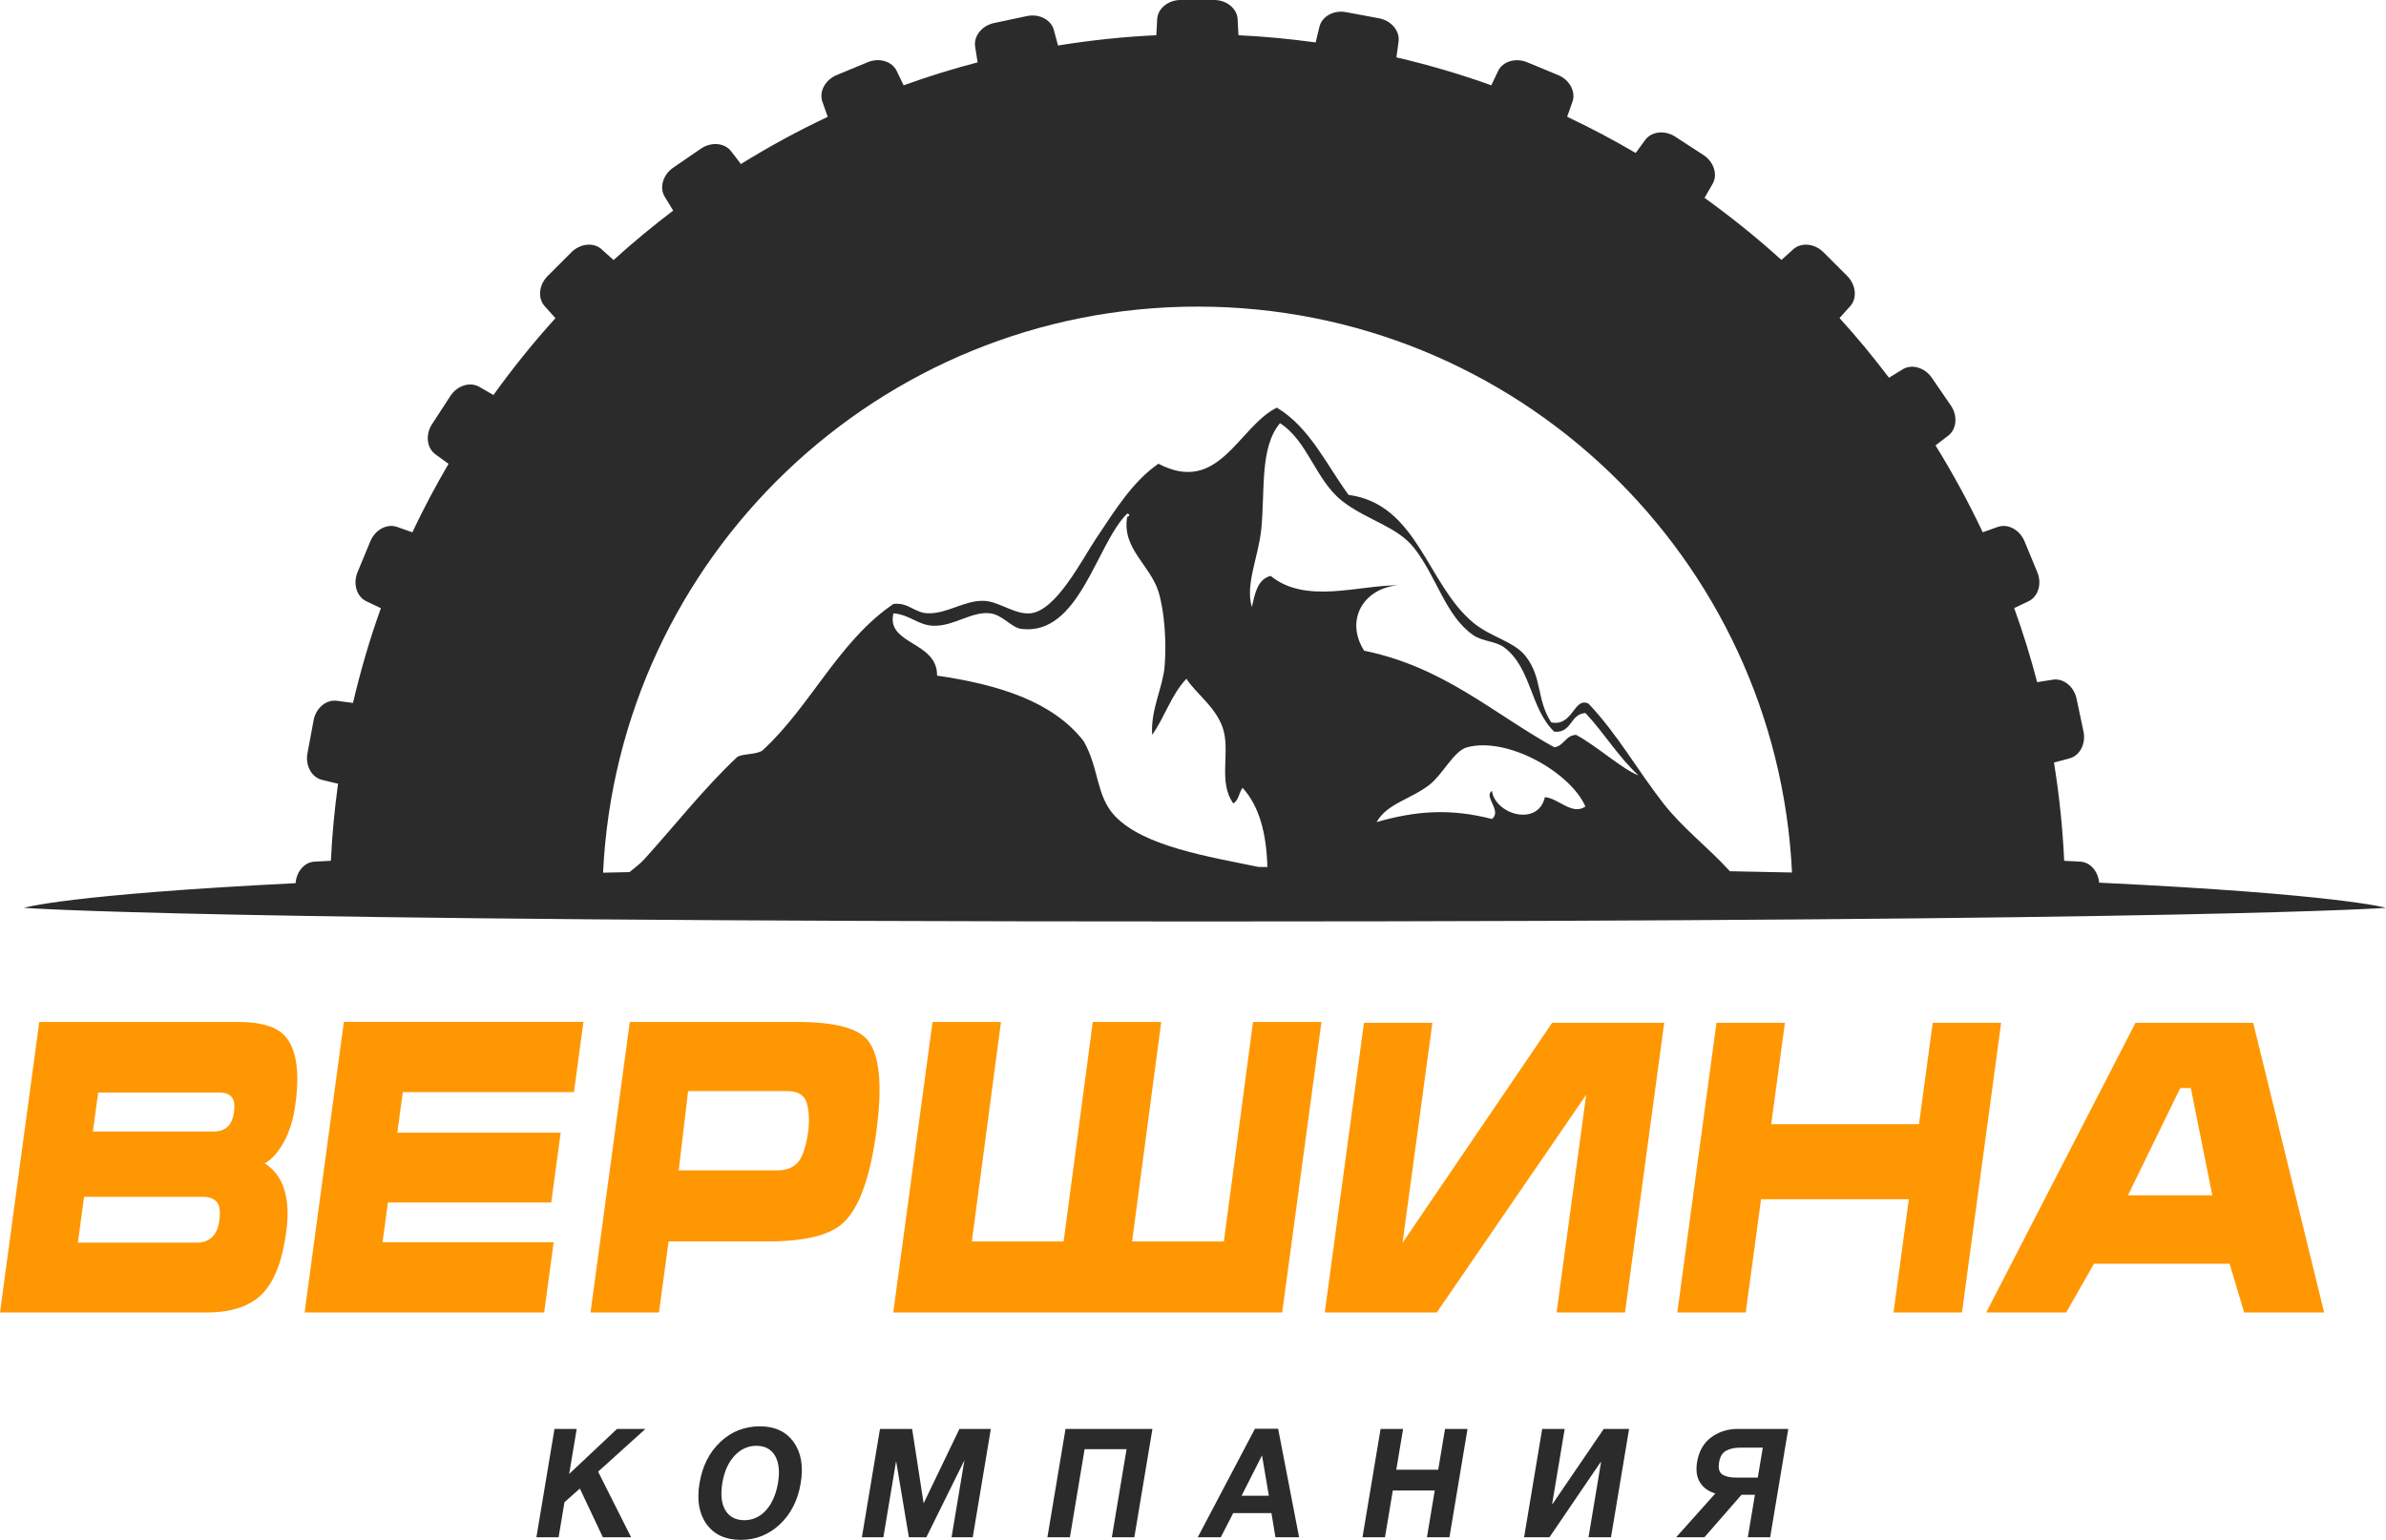 <?xml version="1.0" encoding="utf-8"?>
<!-- Generator: Adobe Illustrator 15.0.0, SVG Export Plug-In . SVG Version: 6.00 Build 0)  -->
<!DOCTYPE svg PUBLIC "-//W3C//DTD SVG 1.1//EN" "http://www.w3.org/Graphics/SVG/1.1/DTD/svg11.dtd">
<svg version="1.1" xmlns="http://www.w3.org/2000/svg" xmlns:xlink="http://www.w3.org/1999/xlink" x="0px" y="0px"
	 width="143.161px" height="92.415px" viewBox="0 0 143.161 92.415" enable-background="new 0 0 143.161 92.415"
	 xml:space="preserve">
<g id="_x31__1_" enable-background="new    ">
	<g id="_x31_">
		<g>
			<path fill-rule="evenodd" clip-rule="evenodd" fill="#2B2B2B" d="M37.024,85.758l-2.873,2.703l0.451-2.703h-1.332l-1.085,6.502
				h1.332l0.351-2.101l0.924-0.822l1.38,2.923h1.695l-1.98-3.937l2.841-2.565H37.024z M143.161,54.484c0,0-2.785-0.818-17.21-1.51
				c-0.063-0.676-0.53-1.229-1.131-1.261l-0.968-0.051c-0.092-1.998-0.301-3.965-0.612-5.897l0.931-0.249
				c0.625-0.166,0.993-0.887,0.84-1.614l-0.418-1.975c-0.154-0.727-0.783-1.236-1.422-1.135l-0.941,0.148
				c-0.393-1.51-0.855-2.992-1.378-4.445l0.86-0.41c0.582-0.277,0.813-1.054,0.529-1.74l-0.772-1.864
				c-0.284-0.687-0.997-1.072-1.605-0.856l-0.901,0.319c-0.846-1.796-1.793-3.536-2.832-5.213l0.762-0.583
				c0.514-0.393,0.578-1.2,0.158-1.813l-1.143-1.664c-0.42-0.612-1.196-0.843-1.747-0.506l-0.821,0.503
				c-0.938-1.237-1.926-2.435-2.969-3.581l0.641-0.711c0.432-0.479,0.348-1.285-0.177-1.811l-1.427-1.427
				c-0.525-0.525-1.331-0.609-1.811-0.178l-0.711,0.641c-1.463-1.33-3.008-2.568-4.614-3.728l0.483-0.835
				c0.324-0.56,0.074-1.33-0.548-1.734l-1.691-1.101c-0.623-0.405-1.429-0.321-1.808,0.201l-0.565,0.777
				C96.808,8.4,95.438,7.672,94.03,7.008l0.317-0.896c0.216-0.609-0.17-1.321-0.856-1.605l-1.864-0.772
				c-0.687-0.284-1.463-0.054-1.741,0.529l-0.407,0.855c-1.851-0.666-3.752-1.221-5.692-1.676l0.127-0.951
				c0.084-0.641-0.44-1.257-1.171-1.394l-1.983-0.369c-0.73-0.136-1.442,0.251-1.594,0.879l-0.226,0.938
				c-1.524-0.208-3.067-0.358-4.631-0.431l-0.05-0.959C74.226,0.51,73.597,0,72.853,0h-2.018c-0.743,0-1.372,0.51-1.405,1.155
				l-0.05,0.959c-1.999,0.094-3.966,0.305-5.899,0.617l-0.248-0.928c-0.167-0.624-0.888-0.992-1.614-0.839l-1.974,0.418
				c-0.727,0.154-1.237,0.783-1.136,1.422l0.148,0.938c-1.509,0.395-2.99,0.856-4.442,1.379l-0.409-0.859
				c-0.278-0.583-1.055-0.813-1.741-0.529l-1.864,0.772c-0.687,0.284-1.073,0.996-0.856,1.605l0.319,0.902
				c-1.795,0.847-3.534,1.794-5.21,2.834l-0.586-0.766c-0.393-0.514-1.2-0.579-1.813-0.158l-1.664,1.142
				c-0.613,0.421-0.843,1.197-0.505,1.748l0.506,0.826c-1.235,0.939-2.432,1.927-3.578,2.97l-0.718-0.647
				c-0.48-0.432-1.286-0.348-1.811,0.178l-1.427,1.427c-0.525,0.525-0.609,1.331-0.177,1.811l0.647,0.719
				c-1.329,1.461-2.565,3.006-3.723,4.612l-0.847-0.49c-0.56-0.324-1.33-0.075-1.735,0.548l-1.101,1.691
				c-0.405,0.623-0.32,1.429,0.202,1.809l0.789,0.573c-0.782,1.334-1.509,2.703-2.172,4.109l-0.913-0.323
				c-0.609-0.216-1.321,0.17-1.605,0.856l-0.772,1.864c-0.284,0.687-0.054,1.463,0.53,1.74l0.872,0.416
				c-0.665,1.849-1.219,3.748-1.673,5.687l-0.971-0.129c-0.641-0.085-1.257,0.44-1.393,1.171l-0.369,1.983
				c-0.136,0.73,0.25,1.442,0.878,1.593l0.958,0.23c-0.207,1.523-0.357,3.063-0.43,4.625l-0.981,0.052
				c-0.61,0.031-1.085,0.602-1.136,1.292C3.997,53.69,1.434,54.484,1.434,54.484s10.217,0.819,70.649,0.819
				S143.161,54.484,143.161,54.484z M92.695,47.842c-0.407,1.778-2.956,1.066-3.18-0.374c-0.519,0.332,0.628,1.201,0,1.684
				c-2.513-0.644-4.557-0.492-6.919,0.187c0.654-1.139,2.008-1.34,3.179-2.244c0.769-0.594,1.46-2.032,2.244-2.244
				c2.435-0.657,6.212,1.507,7.107,3.554C94.315,48.957,93.512,47.904,92.695,47.842z M94.565,44.102
				c-0.649,0.036-0.71,0.661-1.309,0.748c-3.688-2.049-6.645-4.827-11.408-5.798c-1.176-1.858-0.016-3.766,2.057-3.928
				c-2.466,0.005-5.553,1.15-7.668-0.561c-0.791,0.207-0.939,1.056-1.123,1.87c-0.415-1.335,0.396-3.019,0.563-4.676
				c0.234-2.361-0.102-4.88,1.121-6.359c1.673,1.062,2.129,3.412,3.741,4.676c1.438,1.129,3.283,1.512,4.302,2.806
				c1.362,1.73,1.893,4.091,3.553,5.237c0.572,0.395,1.346,0.348,1.871,0.748c1.634,1.242,1.535,3.646,2.992,5.05
				c1.081,0.083,0.932-1.063,1.87-1.122c1.118,1.188,1.978,2.636,3.179,3.74C97.35,46.178,95.823,44.777,94.565,44.102z
				 M45.752,45.037c-0.368,0.255-1.068,0.179-1.496,0.374c-1.979,1.846-3.858,4.246-5.611,6.171
				c-0.245,0.27-0.572,0.507-0.874,0.758c-0.543,0.011-1.062,0.023-1.587,0.035c0.907-18.915,16.529-33.974,35.669-33.974
				c19.137,0,34.756,15.052,35.669,33.963c-1.202-0.026-2.441-0.052-3.729-0.076c-1.276-1.412-2.819-2.57-3.991-4.072
				c-1.553-1.991-2.756-4.156-4.488-5.984c-0.884-0.439-0.92,1.396-2.244,1.122c-0.887-1.399-0.527-2.639-1.496-3.928
				c-0.707-0.941-2.098-1.161-3.18-2.057c-2.781-2.306-3.328-7.109-7.48-7.669c-1.344-1.836-2.32-4.038-4.302-5.236
				c-2.313,1.144-3.468,5.275-7.107,3.366c-1.522,1.065-2.505,2.636-3.74,4.489c-0.861,1.291-2.386,4.322-3.928,4.488
				c-0.935,0.101-1.898-0.719-2.805-0.748c-1.167-0.038-2.18,0.779-3.366,0.748c-0.777-0.021-1.178-0.672-2.058-0.561
				C50.305,38.492,48.645,42.381,45.752,45.037z M65.016,44.476c-1.856-2.383-5.091-3.388-8.791-3.928
				c0.029-2.069-3.076-1.849-2.618-3.74c1.017,0.09,1.482,0.733,2.432,0.748c1.22,0.019,2.274-0.879,3.366-0.748
				c0.757,0.091,1.281,0.861,1.87,0.936c3.5,0.438,4.503-5.117,6.359-6.92c0.212,0.035,0.104,0.188,0,0.187
				c-0.34,1.9,1.373,2.896,1.87,4.488c0.374,1.195,0.491,3.062,0.374,4.489c-0.103,1.262-0.85,2.615-0.748,4.114
				c0.753-1.056,1.167-2.449,2.058-3.366c0.558,0.896,1.907,1.79,2.245,3.18c0.337,1.395-0.319,3.05,0.561,4.301
				c0.328-0.17,0.342-0.655,0.561-0.935c0.994,1.086,1.436,2.725,1.488,4.751c-0.174,0-0.354-0.001-0.528-0.001
				c-2.941-0.615-6.88-1.216-8.628-3.067C65.758,47.771,65.95,46.093,65.016,44.476z M62.845,92.26h1.35l0.883-5.288h2.517
				l-0.883,5.288h1.349l1.086-6.502h-5.215L62.845,92.26z M86.294,88.205h-2.516l0.408-2.447h-1.35l-1.086,6.502h1.35l0.469-2.804
				h2.516l-0.468,2.804h1.35l1.085-6.502h-1.349L86.294,88.205z M45.595,85.603c-0.923,0-1.714,0.313-2.375,0.937
				c-0.661,0.623-1.077,1.45-1.249,2.479c-0.17,1.017-0.027,1.837,0.428,2.461c0.455,0.624,1.138,0.937,2.049,0.937
				c0.905,0,1.688-0.313,2.349-0.937c0.66-0.624,1.076-1.444,1.245-2.461c0.17-1.017,0.029-1.84-0.422-2.47
				S46.495,85.603,45.595,85.603z M46.681,88.99c-0.116,0.693-0.354,1.242-0.715,1.644c-0.361,0.402-0.798,0.603-1.312,0.603
				c-0.524-0.006-0.902-0.207-1.136-0.603s-0.292-0.943-0.175-1.644c0.113-0.676,0.354-1.215,0.724-1.616
				c0.37-0.402,0.808-0.603,1.315-0.603c0.513,0,0.887,0.199,1.12,0.598C46.735,87.769,46.795,88.309,46.681,88.99z M102.676,86.26
				c-0.456,0.335-0.739,0.831-0.85,1.488c-0.083,0.499-0.023,0.909,0.18,1.229s0.509,0.537,0.916,0.653l-2.351,2.63h1.695
				l2.225-2.548h0.805l-0.426,2.548h1.34l1.086-6.502h-3.019C103.667,85.758,103.132,85.926,102.676,86.26z M105.769,86.881
				l-0.301,1.799h-1.28c-0.375,0-0.657-0.063-0.847-0.188c-0.189-0.124-0.254-0.369-0.193-0.734
				c0.058-0.341,0.198-0.572,0.424-0.694c0.225-0.121,0.51-0.183,0.855-0.183H105.769z M93.155,90.26H93.13l0.752-4.502h-1.35
				l-1.086,6.502h1.522l3.071-4.512h0.025l-0.753,4.512h1.349l1.086-6.502h-1.521L93.155,90.26z M75.297,85.748l-3.431,6.512h1.383
				l0.744-1.452h2.293l0.241,1.452h1.419l-1.257-6.512H75.297z M74.496,89.767l1.226-2.42l0.409,2.42H74.496z M55.418,90.223
				l-0.69-4.465H52.8l-1.086,6.502h1.289l0.764-4.575l0.767,4.575h1.047l2.285-4.621l-0.772,4.621h1.271l1.086-6.502h-1.885
				L55.418,90.223z"/>
		</g>
	</g>
</g>
<g id="_x32__1_" enable-background="new    ">
	<g id="_x32_">
		<g>
			<path fill-rule="evenodd" clip-rule="evenodd" fill="#FF9703" d="M14.286,61.333H2.356L0,78.768h12.414
				c1.468,0,2.569-0.366,3.303-1.098c0.733-0.73,1.219-1.975,1.457-3.73c0.274-2.031-0.156-3.405-1.291-4.12
				c0.416-0.228,0.797-0.65,1.142-1.269c0.345-0.617,0.579-1.382,0.702-2.292c0.279-2.064,0.033-3.462-0.74-4.193
				C16.468,61.577,15.567,61.333,14.286,61.333z M13.158,73.265c-0.118,0.876-0.576,1.314-1.372,1.314H4.673l0.372-2.751h7.112
				c0.386,0,0.668,0.102,0.846,0.305C13.181,72.335,13.232,72.713,13.158,73.265z M14.04,66.739
				c-0.055,0.405-0.185,0.702-0.391,0.889c-0.206,0.187-0.471,0.279-0.794,0.279H5.575l0.316-2.337h7.28
				c0.336,0,0.579,0.09,0.729,0.268C14.05,66.017,14.097,66.317,14.04,66.739z M18.276,78.768H32.65l0.569-4.213H22.952l0.322-2.386
				h9.801l0.566-4.188h-9.801l0.329-2.436h10.268l0.569-4.213H20.632L18.276,78.768z M47.832,61.333H37.789l-2.357,17.435h4.107
				l0.576-4.262h5.937c2.19,0,3.688-0.357,4.495-1.072c0.975-0.862,1.653-2.7,2.034-5.514c0.382-2.83,0.196-4.676-0.559-5.537
				C51.418,61.684,50.022,61.333,47.832,61.333z M48.491,67.92c-0.106,0.784-0.331,1.576-0.673,1.902
				c-0.287,0.277-0.672,0.417-1.158,0.417h-5.937l0.563-4.757h5.937c0.485,0,0.834,0.14,1.045,0.417
				C48.52,66.242,48.595,67.152,48.491,67.92z M73.433,74.51h-5.507l1.748-13.177h-4.107L63.818,74.51h-5.507l1.748-13.177h-4.107
				l-2.356,17.435h23.335l2.357-17.435h-4.107L73.433,74.51z M84.153,74.59l1.792-13.208h-4.106l-2.352,17.386h6.721l8.965-13.065
				l-1.777,13.065h4.107l2.35-17.386h-6.721L84.153,74.59z M115.964,61.382l-0.824,6.088h-8.867l0.824-6.088h-4.107l-2.351,17.386
				h4.106l0.919-6.793h8.867l-0.919,6.793h4.107l2.351-17.386H115.964z M135.191,61.382h-7.057l-8.959,17.386h4.798l1.664-2.922
				h8.14l0.874,2.922h4.798L135.191,61.382z M127.679,71.736l3.137-6.434h0.635l1.288,6.434H127.679z"/>
		</g>
	</g>
</g>
</svg>
